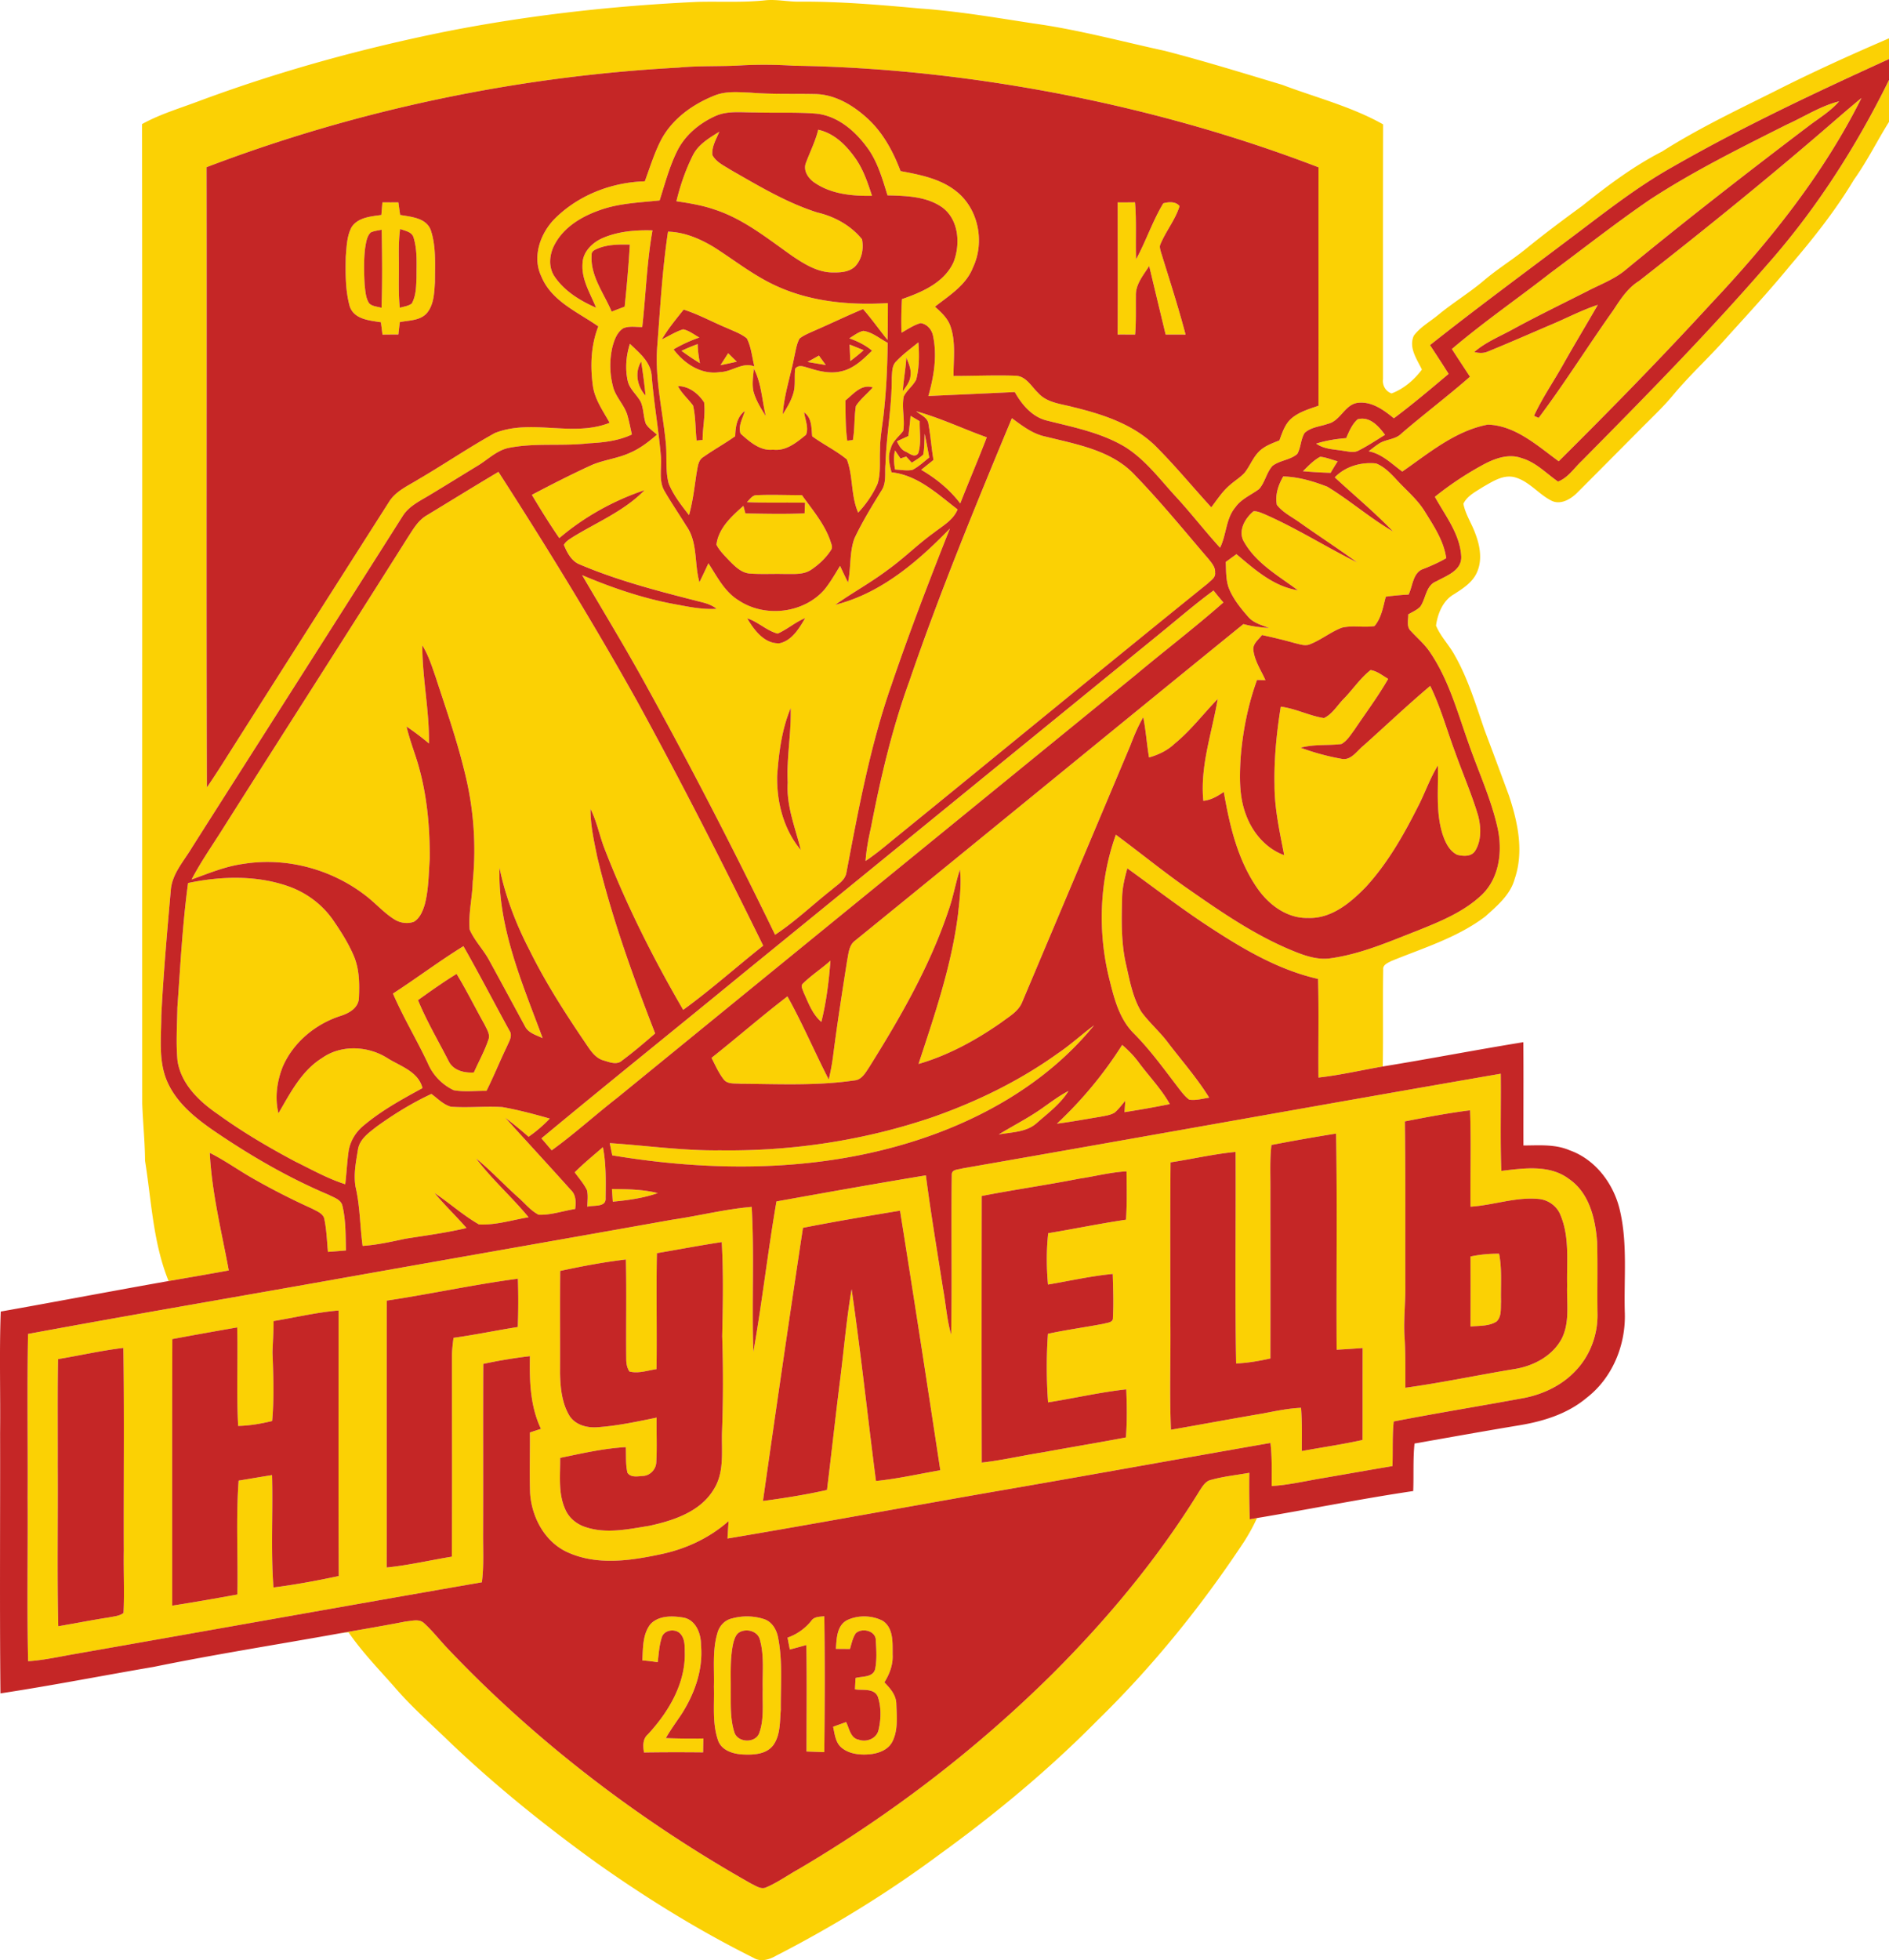 <svg xmlns="http://www.w3.org/2000/svg" viewBox="7.45 4 185.1 192"><defs><clipPath id="a"><path d="M0 0h200v200H0Z"/></clipPath></defs><g clip-path="url(#a)"><path fill="#fbd104" d="M66.112 28.31c-.296.133-.723.253-.69.66-.15 2.045 1.208 3.759 1.966 5.555a65.07 65.07 0 0 1 1.27-.487c.215-2.022.387-4.05.509-6.078-1.026-.02-2.083-.025-3.055.35m7.837-17.69c-15.794.852-31.476 4.123-46.26 9.758.036 20.252-.036 40.502.033 60.752a75.85 75.85 0 0 0 1.315-1.988 13539.33 13539.33 0 0 1 16.52-25.964c.667-1.094 1.893-1.6 2.935-2.252 2.508-1.465 4.912-3.107 7.453-4.512 3.606-1.426 7.62.438 11.242-1.001-.628-1.137-1.418-2.226-1.631-3.538-.282-1.975-.216-4.028.522-5.903-2.015-1.412-4.58-2.461-5.58-4.888-.906-1.883-.143-4.127 1.224-5.571 2.323-2.372 5.615-3.658 8.91-3.752.502-1.361.927-2.76 1.594-4.051 1.107-2.09 3.137-3.53 5.302-4.38 1.089-.42 2.277-.301 3.416-.26 2.108.176 4.223.096 6.333.14 1.916.017 3.669 1.037 5.058 2.288 1.593 1.405 2.614 3.296 3.358 5.259 1.902.355 3.9.74 5.456 1.98 2.184 1.715 2.817 4.974 1.642 7.457-.673 1.742-2.327 2.743-3.725 3.846.6.544 1.24 1.114 1.513 1.904.549 1.568.294 3.256.305 4.88 2.02 0 4.04-.09 6.06-.022 1.043.027 1.563 1.05 2.234 1.687.854.958 2.208 1.062 3.373 1.372 2.919.707 5.942 1.678 8.134 3.836 1.913 1.91 3.63 4.004 5.456 5.996.567-.748 1.082-1.55 1.803-2.164.476-.427 1.037-.76 1.473-1.234.503-.644.793-1.441 1.368-2.033.545-.572 1.314-.836 2.03-1.125.289-.78.553-1.63 1.215-2.181.75-.625 1.71-.896 2.617-1.215.007-7.783-.005-15.57.002-23.352-8.202-3.154-16.701-5.521-25.327-7.196-8.596-1.65-17.331-2.63-26.083-2.756a44.598 44.598 0 0 0-4.973-.045c-2.103.14-4.218.022-6.317.228m1.81-6.434c2.255-.06 4.519.085 6.767-.165 1.059-.09 2.107.149 3.167.142 4.008-.031 8.002.314 11.992.676 3.689.262 7.34.894 10.994 1.452 4.365.602 8.626 1.756 12.923 2.693 3.86.999 7.675 2.179 11.495 3.326 3.304 1.25 6.787 2.128 9.882 3.873-.02 8.318-.007 16.637-.01 24.955-.078.612.25 1.193.837 1.4 1.19-.44 2.22-1.33 2.975-2.337-.488-1.028-1.32-2.138-.794-3.32.627-.84 1.567-1.357 2.367-2.014 1.448-1.2 3.068-2.176 4.505-3.394 1.315-1.121 2.793-2.026 4.136-3.113 1.792-1.464 3.65-2.844 5.518-4.21 2.46-1.967 4.993-3.871 7.806-5.311 3.51-2.232 7.272-4.023 10.99-5.876 3.685-1.868 7.45-3.576 11.243-5.208v2.027c-7.241 3.3-14.46 6.687-21.361 10.657-3.583 2.033-6.801 4.618-10.092 7.076-4.524 3.412-9.085 6.773-13.527 10.29.622.932 1.225 1.874 1.828 2.818-1.762 1.48-3.52 2.974-5.37 4.347-1.008-.827-2.21-1.701-3.59-1.507-1.252.217-1.652 1.785-2.883 2.054-.762.27-1.663.318-2.273.899-.384.622-.35 1.41-.712 2.047-.693.608-1.714.615-2.433 1.175-.596.657-.728 1.61-1.317 2.268-.775.578-1.731.956-2.31 1.769-.957 1.127-.873 2.697-1.511 3.976-1.477-1.617-2.817-3.355-4.301-4.966-1.587-1.72-3.01-3.662-5.022-4.916-2.327-1.39-5.023-1.916-7.618-2.566-1.458-.346-2.472-1.55-3.173-2.802-2.821.138-5.646.26-8.467.39.535-1.892.876-3.918.46-5.871-.106-.621-.578-1.174-1.217-1.27-.68.19-1.265.6-1.876.938a35.692 35.692 0 0 1 .046-3.287c1.97-.682 4.145-1.613 5.06-3.633.676-1.762.515-4.146-1.107-5.348-1.552-1.095-3.545-1.134-5.37-1.183-.524-1.693-1.016-3.46-2.135-4.874-1.21-1.595-2.932-3-5.002-3.142-1.96-.143-3.924-.045-5.883-.11-1.284.017-2.641-.19-3.847.358-1.573.71-2.992 1.887-3.758 3.457-.754 1.529-1.19 3.188-1.705 4.808-1.968.21-3.984.27-5.863.95-1.744.608-3.475 1.63-4.385 3.297-.556.974-.7 2.268-.032 3.228.972 1.424 2.5 2.355 4.053 3.034-.556-1.39-1.441-2.747-1.33-4.306.018-1.152.94-2.055 1.933-2.501 1.543-.677 3.258-.815 4.925-.768-.562 3.132-.648 6.315-1.005 9.469-.617.009-1.276-.126-1.862.122-.625.409-.887 1.166-1.066 1.857a8.101 8.101 0 0 0 .072 3.884c.273 1.046 1.148 1.803 1.42 2.847.17.596.286 1.208.419 1.813-1.324.629-2.788.789-4.233.864-2.56.3-5.165-.057-7.707.425-1.254.207-2.158 1.172-3.21 1.795-1.541.938-3.073 1.894-4.618 2.822-.961.588-2.052 1.083-2.677 2.065-6.86 10.834-13.764 21.637-20.643 32.457-.8 1.358-1.993 2.61-2.097 4.259-.361 4.073-.718 8.149-.926 12.234-.002 2.157-.308 4.436.587 6.473.904 2.062 2.71 3.529 4.519 4.78 3.569 2.437 7.324 4.627 11.312 6.305.499.269 1.209.459 1.335 1.099.339 1.42.3 2.896.34 4.349-.586.048-1.176.096-1.763.137-.097-1.05-.131-2.11-.342-3.144-.07-.606-.725-.818-1.18-1.075a69.934 69.934 0 0 1-5.832-2.972c-1.424-.81-2.757-1.773-4.225-2.508.196 3.9 1.154 7.696 1.86 11.518-1.96.362-3.927.696-5.893 1.037-1.525-3.741-1.678-7.842-2.31-11.788-.01-1.878-.211-3.744-.275-5.62-.015-31.972.023-63.946-.018-95.917 1.75-.97 3.68-1.538 5.545-2.241 7.914-2.944 16.08-5.187 24.357-6.85 8.074-1.584 16.274-2.496 24.488-2.878M180.532 30.011c4.844-5.452 8.803-11.646 12.02-18.178v4.105c-1.175 1.877-2.154 3.872-3.444 5.675-1.8 3.007-3.989 5.76-6.264 8.42-2.169 2.648-4.51 5.15-6.796 7.695-1.516 1.643-3.15 3.175-4.586 4.892-1.085 1.317-2.35 2.472-3.54 3.69-1.992 2.003-3.98 4.007-5.977 6.004-.645.626-1.646 1.19-2.53.698-1.268-.662-2.185-1.938-3.624-2.284-1.112-.23-2.1.45-3.02.967-.703.457-1.546.86-1.926 1.65.197 1.03.807 1.916 1.158 2.894.471 1.202.722 2.625.164 3.84-.436.98-1.37 1.566-2.237 2.124-1.088.615-1.606 1.898-1.766 3.077.43 1.04 1.242 1.853 1.787 2.83 1.335 2.315 2.103 4.892 2.97 7.407a965 965 0 0 1 2.388 6.407c.867 2.608 1.485 5.497.56 8.176-.426 1.557-1.718 2.626-2.866 3.663-2.742 2.087-6.093 3.09-9.24 4.381-.337.178-.834.368-.775.835-.055 3.161.016 6.324-.043 9.485-2.1.361-4.183.851-6.304 1.085-.029-3.222.05-6.442-.038-9.66-3.813-.862-7.239-2.866-10.48-4.983-2.822-1.828-5.484-3.884-8.208-5.849-.267.944-.495 1.907-.514 2.892-.056 2.178-.105 4.385.387 6.522.363 1.577.646 3.23 1.496 4.634.783 1.077 1.816 1.952 2.613 3.023 1.363 1.782 2.854 3.477 4.037 5.39-.643.095-1.297.294-1.949.197-.352-.246-.619-.587-.884-.915-1.47-1.909-2.869-3.883-4.575-5.596-1.409-1.412-1.91-3.42-2.376-5.298-1.157-4.64-.972-9.634.64-14.143 2.281 1.685 4.48 3.481 6.8 5.117 3.338 2.327 6.712 4.683 10.497 6.235 1.19.493 2.47.947 3.78.746 2.942-.413 5.687-1.618 8.437-2.688 2.257-.904 4.591-1.844 6.376-3.552 1.7-1.654 2.006-4.277 1.518-6.5-.644-2.899-1.91-5.6-2.878-8.395-1.078-3.032-1.94-6.21-3.787-8.895-.513-.752-1.215-1.342-1.825-2.008-.47-.42-.253-1.094-.269-1.643.4-.239.852-.42 1.182-.759.562-.805.53-2.074 1.572-2.478.987-.554 2.485-1.037 2.441-2.418-.114-2.205-1.562-4-2.583-5.863a31.655 31.655 0 0 1 4.898-3.235c1.091-.56 2.381-1 3.595-.554 1.4.398 2.41 1.492 3.57 2.296.975-.362 1.57-1.308 2.306-2 6.181-6.249 12.35-12.52 18.112-19.158"/><path fill="#fbd104" d="M187.663 15.445c.723-.625 1.455-1.24 2.191-1.85-3.723 7.464-8.99 14.037-14.683 20.085-4.862 5.295-9.884 10.44-14.987 15.503-2.09-1.523-4.233-3.5-6.948-3.592-3.197.61-5.772 2.792-8.38 4.602-1.039-.757-1.98-1.738-3.296-1.988.303-.23.6-.47.917-.685.694-.522 1.683-.418 2.31-1.066 2.197-1.894 4.518-3.642 6.7-5.553-.592-.907-1.188-1.806-1.77-2.714 3.09-2.634 6.447-4.939 9.646-7.44 3.242-2.406 6.416-4.909 9.75-7.189 4.276-2.797 8.868-5.063 13.426-7.358 1.703-.764 3.291-1.817 5.121-2.273-.77.886-1.762 1.523-2.702 2.205-6.203 4.692-12.347 9.466-18.352 14.41-1.093.872-2.426 1.353-3.653 1.997-2.393 1.211-4.808 2.381-7.162 3.662-1.313.73-2.74 1.288-3.884 2.282.44.108.913.14 1.34-.052 2.024-.824 4.026-1.703 6.037-2.567 1.584-.65 3.1-1.468 4.731-2.003-1.12 1.952-2.289 3.876-3.394 5.84-.94 1.683-2.049 3.273-2.857 5.03.115.051.34.152.456.202 2.562-3.414 4.824-7.04 7.295-10.519.708-1.073 1.412-2.196 2.535-2.887 6.658-5.21 13.232-10.533 19.613-16.082M87.624 16.71c1.623.353 2.825 1.6 3.73 2.92.727 1.078 1.138 2.325 1.541 3.549-1.927.034-3.984-.158-5.618-1.28-.621-.403-1.16-1.196-.855-1.953.4-1.078.93-2.11 1.203-3.235M75.332 19.232c.535-1.086 1.611-1.712 2.6-2.325-.303.728-.759 1.462-.68 2.282.38.708 1.162 1.046 1.808 1.462 2.733 1.56 5.467 3.21 8.483 4.166 1.677.389 3.281 1.274 4.372 2.619.185.942-.016 2.01-.714 2.702-.576.512-1.39.564-2.121.553-1.492.007-2.804-.813-3.997-1.615-2.427-1.711-4.792-3.644-7.661-4.564-1.195-.411-2.447-.61-3.692-.8.373-1.543.893-3.06 1.602-4.48M43.772 26.771c-.386.389-.447.971-.538 1.484-.151 1.198-.119 2.413-.056 3.616.074.62.091 1.296.443 1.836.318.32.809.319 1.215.447.088-2.549.061-5.104.016-7.652-.364.078-.741.111-1.08.27m2.885-.345c-.147 1.053-.135 2.116-.122 3.175.021 1.514-.072 3.034.093 4.543.393-.117.832-.16 1.17-.416.432-.767.43-1.688.468-2.546-.007-1.291.097-2.619-.28-3.872-.145-.613-.836-.692-1.329-.884m-1.735-2.607c.522.008 1.044.008 1.566.002.054.41.113.822.174 1.233 1.082.192 2.528.274 2.993 1.47.552 1.64.414 3.408.416 5.11-.072 1.009-.088 2.128-.734 2.962-.642.819-1.778.773-2.705.951-.054.405-.101.811-.144 1.218-.52-.002-1.039.003-1.559.01-.05-.405-.099-.81-.156-1.21-1.123-.178-2.607-.278-3.048-1.544-.445-1.578-.42-3.25-.393-4.877.086-.976.1-2.015.572-2.898.63-.957 1.884-1.044 2.914-1.189.037-.413.07-.825.104-1.238M116.97 23.825c.565.004 1.13.002 1.697-.007.163 1.857.038 3.723.107 5.583.973-1.787 1.613-3.744 2.666-5.486.52-.147 1.218-.203 1.594.274-.413 1.348-1.353 2.455-1.881 3.752-.11.233-.007.484.045.717.835 2.697 1.706 5.383 2.426 8.115-.653-.002-1.303 0-1.954-.002-.54-2.239-1.08-4.478-1.613-6.717-.565.9-1.345 1.792-1.304 2.92-.015 1.264.03 2.534-.074 3.8a139.7 139.7 0 0 0-1.711-.006c.019-4.315.007-8.63.003-12.943M90.288 43.227c.021 1.313 0 2.635.183 3.94l.55-.063c.196-1.1.117-2.232.297-3.332.446-.694 1.12-1.2 1.654-1.82-1.127-.365-1.902.656-2.684 1.275M73.88 41.82c.375.725 1.006 1.254 1.482 1.902.267 1.123.217 2.29.348 3.432.147-.014.441-.043.59-.059-.003-1.23.296-2.46.142-3.687-.563-.863-1.489-1.586-2.562-1.588m7.442-1.708c-.065.752-.208 1.525-.029 2.273.248.86.723 1.63 1.202 2.38-.38-1.554-.423-3.216-1.173-4.653m-6.877-5.788c-.755.942-1.525 1.877-2.142 2.92.696-.329 1.35-.76 2.088-.987.587.118 1.07.522 1.59.804-.883.294-1.724.7-2.528 1.162 1.053 1.403 2.727 2.515 4.555 2.221 1.163-.01 2.191-1.019 3.364-.554-.23-.915-.305-1.893-.737-2.743-.569-.465-1.279-.707-1.938-1.009-1.426-.59-2.782-1.342-4.252-1.814m-1.539-7.632c1.607.04 3.12.69 4.481 1.504 1.981 1.257 3.834 2.74 5.971 3.737 3.438 1.625 7.338 1.986 11.093 1.758a160.56 160.56 0 0 1-.034 3.606c-.815-.997-1.545-2.059-2.402-3.02-1.65.686-3.258 1.47-4.898 2.175-.454.21-.93.397-1.324.713-.289.536-.368 1.155-.504 1.743-.363 1.89-1.009 3.734-1.136 5.668.436-.664.845-1.362 1.055-2.133.204-.763.052-1.563.165-2.336.36-.449.926-.16 1.374-.047 1.012.323 2.105.571 3.163.305 1.215-.269 2.13-1.18 2.991-2.015-.657-.552-1.432-.927-2.235-1.21.446-.26.864-.609 1.374-.727.895.12 1.61.752 2.386 1.164a67.292 67.292 0 0 1-.409 7.166c-.138 1.121-.34 2.24-.334 3.373-.055 1.091.085 2.221-.247 3.278-.46 1.04-1.12 1.986-1.893 2.818-.732-1.652-.48-3.548-1.107-5.206-1.048-.869-2.304-1.46-3.4-2.275-.084-.83-.027-1.798-.79-2.34.094.713.467 1.5.187 2.196-.92.747-1.957 1.62-3.23 1.46-1.278.144-2.297-.782-3.182-1.564-.272-.755.214-1.514.415-2.23-.79.59-.915 1.557-.946 2.476-1.013.72-2.1 1.32-3.116 2.034-.55.327-.549 1.03-.673 1.586-.2 1.376-.357 2.762-.734 4.107-.753-.965-1.528-1.945-1.99-3.086-.337-1.247-.166-2.558-.27-3.832-.295-3.19-1.1-6.353-.858-9.577.292-3.759.495-7.537 1.057-11.269"/><path fill="#fbd104" d="M83.603 79.98c-.054 2.581.628 5.269 2.313 7.273-.53-2.172-1.427-4.31-1.278-6.593-.124-2.442.361-4.858.289-7.298-.874 2.093-1.161 4.372-1.324 6.618M80.67 64.57c.671 1.148 1.686 2.513 3.166 2.438 1.222-.264 1.922-1.46 2.515-2.462-.968.388-1.754 1.102-2.703 1.518-1.082-.287-1.904-1.157-2.978-1.493M70.705 42.75c-.102-1.117-.262-2.228-.425-3.338-.657 1.058-.398 2.447.425 3.338m25.559-3.727c-.075 1.11-.273 2.203-.357 3.313.323-.463.714-.936.761-1.523.098-.629-.185-1.22-.404-1.79m-.992.373c.655-.694 1.43-1.26 2.169-1.86.09 1.215.093 2.459-.214 3.645-.312.617-.911 1.035-1.223 1.654-.219 1.111.138 2.255-.049 3.373-.425.572-1.062 1.015-1.227 1.748-.316.75-.12 1.56.081 2.31 2.58.278 4.509 2.135 6.475 3.633-.431 1.06-1.473 1.614-2.329 2.284-1.568 1.13-2.937 2.505-4.51 3.63-1.647 1.245-3.466 2.236-5.151 3.427 4.478-1.117 8.093-4.232 11.235-7.468-2.006 5.06-3.962 10.142-5.718 15.295-2.089 5.964-3.242 12.198-4.419 18.39-.126.795-.894 1.202-1.441 1.692-1.86 1.457-3.572 3.112-5.551 4.412-3.952-8.136-8.091-16.183-12.46-24.102-2.054-3.764-4.286-7.424-6.448-11.124 3.046 1.292 6.208 2.36 9.475 2.919 1.218.235 2.449.46 3.697.375-.423-.338-.938-.517-1.456-.646-4.078-1.04-8.18-2.081-12.06-3.741-.743-.352-1.145-1.143-1.443-1.868.169-.32.485-.517.777-.706 2.404-1.5 5.128-2.591 7.128-4.657-3.036 1.024-5.91 2.614-8.353 4.697-.953-1.374-1.832-2.798-2.688-4.236 1.93-1.018 3.875-2.01 5.858-2.919 1.216-.521 2.565-.647 3.766-1.207.986-.414 1.828-1.08 2.63-1.77-.377-.347-.84-.636-1.098-1.091-.228-.671-.205-1.404-.463-2.066-.362-.722-1.073-1.241-1.285-2.043-.285-1.22-.184-2.508.198-3.696.915.883 2.065 1.796 2.137 3.175.211 2.585.66 5.143.889 7.726.135 1.188-.267 2.507.402 3.582.662 1.139 1.407 2.226 2.096 3.349 1.148 1.606.768 3.696 1.288 5.514.305-.611.596-1.232.881-1.85.85 1.302 1.579 2.785 2.951 3.623 2.564 1.724 6.382 1.298 8.42-1.051.585-.721 1.039-1.532 1.532-2.316.25.541.506 1.087.772 1.623.308-1.42.129-2.93.631-4.307.773-1.652 1.737-3.204 2.688-4.756.461-.755.269-1.677.355-2.512.086-2.842.635-5.646.617-8.491.043-.544.011-1.181.438-1.592"/><path fill="#fbd104" d="M74.231 38.366c.515-.25 1.046-.465 1.584-.664.022.63.086 1.26.224 1.877a23.455 23.455 0 0 1-1.808-1.213M90.704 37.749c.458.183.917.364 1.374.556-.418.377-.86.723-1.306 1.064-.027-.54-.05-1.08-.068-1.62M78.804 38.599c.278.278.558.553.841.827-.53.122-1.065.235-1.598.348.254-.391.504-.784.757-1.175M86.58 39.453c.374-.206.747-.414 1.117-.622.222.31.446.618.674.925-.6-.097-1.196-.197-1.79-.303M97.228 44.29c2.376.653 4.603 1.722 6.916 2.548-.834 2.172-1.753 4.309-2.6 6.478-1.032-1.36-2.356-2.44-3.828-3.294.403-.323.803-.647 1.204-.967-.198-1.157-.275-2.332-.485-3.486-.056-.664-.759-.908-1.207-1.28"/><path fill="#fbd104" d="M96.673 44.73c.296.176.597.353.897.529-.027 1.034.179 2.121-.136 3.122-.316.511-.854.05-1.217-.133-.457-.176-.678-.61-.877-1.021.373-.17.744-.346 1.116-.518.09-.657.16-1.319.217-1.979M106.603 44.965c1.012.736 2.035 1.543 3.294 1.8 3.088.768 6.552 1.354 8.805 3.82 2.523 2.606 4.814 5.425 7.177 8.175.3.386.677.797.635 1.33.076.482-.404.75-.696 1.047-10.207 8.235-20.336 16.57-30.516 24.84-.992.811-1.97 1.645-3.037 2.36.075-1.11.291-2.202.53-3.286.94-4.848 2.069-9.679 3.76-14.326 2.99-8.723 6.51-17.25 10.047-25.76M140.482 45.071c1.184-.32 2.061.671 2.684 1.523-.852.52-1.683 1.075-2.574 1.527-.426.253-.934.115-1.393.06-.943-.177-1.963-.146-2.777-.726.952-.303 1.943-.46 2.937-.54.287-.658.574-1.356 1.123-1.844"/><path fill="#fbd104" d="M98.06 46.495c.161.77.303 1.545.445 2.32-.538.416-1.034.902-1.647 1.21-.56.116-1.136-.01-1.7-.032-.119-.62-.155-1.254-.006-1.872.18.263.357.527.538.79l.554-.188c.183.198.363.399.551.598.384-.243.782-.474 1.116-.786.14-.671.102-1.362.15-2.04M136.818 48.743c.587.054 1.14.293 1.708.445-.24.37-.468.748-.69 1.127a44.532 44.532 0 0 1-2.713-.16c.526-.508 1.035-1.071 1.695-1.412"/><path fill="#fbd104" d="M138.241 50.758c1.028-1.073 2.59-1.518 4.042-1.362.755.29 1.347.883 1.894 1.462.96 1.075 2.114 1.99 2.88 3.23.883 1.43 1.87 2.885 2.108 4.589-.7.407-1.442.736-2.192 1.035-1.076.32-1.08 1.655-1.494 2.525-.747.037-1.493.11-2.234.21-.264.986-.434 2.095-1.11 2.879-1.06.172-2.155-.097-3.2.16-1.093.416-2.01 1.184-3.1 1.613-.477.22-.998.012-1.473-.094a53.486 53.486 0 0 0-3.25-.798c-.336.452-.936.859-.844 1.493.13 1.062.757 1.97 1.182 2.93l-.825-.026c-.886 2.43-1.39 4.988-1.604 7.56-.11 1.886-.17 3.84.517 5.634.64 1.757 1.96 3.32 3.75 3.97-.44-2.274-.955-4.555-.95-6.883-.055-2.568.21-5.13.61-7.665 1.46.183 2.785.894 4.233 1.118.843-.395 1.315-1.27 1.96-1.911.887-.913 1.603-2.004 2.613-2.793.646.104 1.17.54 1.721.863-.994 1.736-2.198 3.335-3.309 4.995-.375.5-.716 1.074-1.272 1.388-1.326.165-2.688 0-3.992.36a23.16 23.16 0 0 0 3.972 1.08c.946.223 1.524-.756 2.166-1.271 2.19-1.95 4.311-3.976 6.556-5.863 1.024 2.095 1.636 4.349 2.452 6.525.73 2.058 1.61 4.067 2.234 6.16.3 1.129.353 2.444-.279 3.467-.373.596-1.178.545-1.77.388-.759-.37-1.15-1.195-1.41-1.956-.714-2.192-.415-4.523-.477-6.787-.799 1.288-1.274 2.736-1.976 4.074-1.399 2.769-2.962 5.505-5.066 7.805-1.504 1.555-3.386 3.143-5.684 3.055-2.035.056-3.83-1.277-4.947-2.883-1.946-2.786-2.737-6.166-3.303-9.462-.608.412-1.259.802-2.007.873-.339-3.398.85-6.67 1.407-9.978-1.414 1.456-2.645 3.096-4.226 4.383-.699.665-1.582 1.085-2.5 1.345-.227-1.311-.309-2.64-.569-3.943-.517.89-.912 1.84-1.278 2.802-3.522 8.37-7.054 16.736-10.583 25.1-.372.929-1.294 1.423-2.049 2-2.483 1.735-5.192 3.217-8.11 4.064 1.574-4.803 3.24-9.63 3.872-14.67.151-1.452.35-2.916.185-4.378-.422 1.299-.646 2.655-1.098 3.947-1.835 5.504-4.754 10.562-7.82 15.46-.36.534-.729 1.213-1.454 1.256-3.678.536-7.408.346-11.11.323-.57-.056-1.307.08-1.689-.454-.488-.634-.807-1.376-1.173-2.083 2.502-1.98 4.907-4.08 7.44-6.018 1.48 2.647 2.664 5.447 4.051 8.142.194-.802.334-1.615.441-2.431.395-3.093.878-6.172 1.364-9.252.138-.671.168-1.466.764-1.913 12.703-10.318 25.358-20.702 38.062-31.018.817.229 1.66.328 2.506.384-.719-.294-1.534-.485-2.05-1.11-.754-.857-1.49-1.772-1.906-2.85-.277-.807-.243-1.67-.283-2.508l1.05-.761c1.78 1.493 3.633 3.167 6.017 3.53-1.882-1.4-4.056-2.611-5.257-4.707-.662-1.057.065-2.34.922-3.03.39-.016.75.16 1.104.305 3.116 1.36 5.99 3.199 9.033 4.704-1.828-1.333-3.726-2.562-5.572-3.87-.774-.567-1.689-.992-2.288-1.763-.187-.978.142-1.943.625-2.783 1.49.038 2.943.47 4.322 1.003 2.217 1.347 4.182 3.082 6.433 4.38-1.797-1.875-3.803-3.528-5.705-5.295M49.31 54.454c2.327-1.415 4.643-2.844 6.983-4.234 4.716 7.325 9.277 14.753 13.529 22.358 4.34 7.912 8.436 15.953 12.412 24.052-2.625 2.081-5.128 4.322-7.84 6.288-2.932-5.039-5.566-10.267-7.674-15.707-.522-1.303-.764-2.71-1.405-3.969-.016 1.588.343 3.15.657 4.696 1.412 5.91 3.48 11.636 5.675 17.29-1.057.914-2.12 1.824-3.244 2.656-.506.467-1.222.162-1.79-.005-.66-.174-1.11-.707-1.477-1.242-2.103-3.08-4.145-6.216-5.797-9.564-1.324-2.553-2.37-5.262-2.946-8.084-.167 5.85 2.239 11.326 4.23 16.7-.62-.302-1.397-.492-1.73-1.159-1.165-2.148-2.324-4.303-3.5-6.447-.563-1.058-1.442-1.927-1.921-3.025-.141-1.575.266-3.132.302-4.702.36-3.683.082-7.428-.862-11.007-.748-3.05-1.797-6.019-2.766-9.006-.373-1.068-.71-2.164-1.315-3.13-.002 3.214.698 6.393.653 9.61a27.615 27.615 0 0 0-2.198-1.659c.264 1.13.669 2.222 1.02 3.326.963 3.11 1.27 6.381 1.255 9.623-.111 1.504-.104 3.034-.495 4.502-.192.626-.461 1.301-1.042 1.663-.63.244-1.378.135-1.94-.23-.956-.597-1.715-1.446-2.587-2.149-3.382-2.72-7.916-3.974-12.211-3.276-1.76.233-3.403.933-5.063 1.527.894-1.712 2.004-3.296 3.03-4.927 6.009-9.498 12.086-18.953 18.08-28.46.556-.847 1.06-1.796 1.977-2.309M80.637 53.186c.293-.269.533-.71.992-.682 1.466-.066 2.937.002 4.403-.003 1.017 1.431 2.2 2.793 2.784 4.478.08.288.27.626.058.906-.488.762-1.166 1.4-1.913 1.905-.771.533-1.747.416-2.63.432-1.132-.035-2.266.04-3.396-.043-.827-.059-1.446-.68-2-1.234-.458-.502-.975-.978-1.282-1.593.205-1.629 1.486-2.772 2.64-3.802.05.185.15.558.197.743 1.934.032 3.868.075 5.802-.006.01-.349.027-.697.047-1.044-1.902-.039-3.802.03-5.702-.057"/><path fill="#fbd104" d="M121.058 66.103c1.762-1.428 3.477-2.919 5.307-4.261.31.398.634.786.964 1.173-2.783 2.455-5.743 4.708-8.59 7.089-16.926 13.8-33.852 27.599-50.776 41.404-2.176 1.694-4.216 3.557-6.453 5.171-.337-.393-.67-.786-1.005-1.173 6.533-5.427 13.164-10.738 19.728-16.131 13.616-11.08 27.213-22.186 40.825-33.272M25.88 90.494c3.297-.689 6.842-.787 10.039.397 1.68.64 3.172 1.776 4.19 3.263.75 1.09 1.465 2.212 1.989 3.43.578 1.321.592 2.801.522 4.215-.07.974-1.017 1.473-1.841 1.728-2.445.798-4.61 2.6-5.632 4.983-.561 1.43-.782 3.03-.41 4.538 1.162-1.986 2.255-4.159 4.277-5.415 1.867-1.32 4.48-1.194 6.378-.002 1.275.81 3.043 1.31 3.459 2.952-1.988 1.082-3.994 2.181-5.736 3.642-.802.644-1.37 1.568-1.512 2.594-.144 1.055-.196 2.12-.323 3.18-1.721-.546-3.296-1.44-4.91-2.229-2.61-1.389-5.164-2.889-7.558-4.625-1.828-1.247-3.622-2.953-3.968-5.244-.16-1.735-.038-3.485-.011-5.225.294-4.065.499-8.142 1.048-12.182M48.408 101.962c.847 2.063 1.99 3.99 3.002 5.974.457.923 1.523 1.174 2.472 1.118.472-1.067 1.046-2.09 1.42-3.196.213-.521-.145-1.018-.353-1.47-.93-1.657-1.77-3.365-2.759-4.99-1.302.795-2.539 1.683-3.782 2.564m-2.45-.64c2.328-1.508 4.544-3.185 6.903-4.642 1.55 2.722 2.99 5.504 4.496 8.249.37.52-.036 1.093-.24 1.59-.69 1.432-1.285 2.91-1.997 4.334-1.068-.021-2.155.132-3.21-.066a5.115 5.115 0 0 1-2.537-2.633c-1.083-2.306-2.409-4.491-3.416-6.832M86.143 100.326c.829-.818 1.82-1.446 2.682-2.228-.156 2.016-.4 4.036-.893 6-.885-.753-1.276-1.885-1.746-2.91-.08-.27-.323-.632-.043-.862M111.087 107.194c1.252-.838 2.358-1.866 3.567-2.763-4.678 5.747-11.416 9.51-18.446 11.597-9.308 2.772-19.245 2.725-28.763 1.143-.086-.402-.167-.802-.25-1.2 3.602.24 7.195.755 10.812.71 7.054.092 14.132-.974 20.814-3.247 4.34-1.522 8.52-3.555 12.266-6.24M117.411 106.352c.601.518 1.161 1.085 1.631 1.727 1.008 1.359 2.205 2.584 3.036 4.07a99.057 99.057 0 0 1-4.439.79l.077-1.117c-.34.395-.649.829-1.053 1.166-.425.255-.934.302-1.405.404-1.414.229-2.823.497-4.243.676a39.519 39.519 0 0 0 6.396-7.716M13.137 137.128c-.06 3.468-.018 6.936-.03 10.405.034 5.253-.07 10.509.052 15.76 1.654-.281 3.299-.608 4.955-.861.488-.105 1.03-.125 1.439-.44.095-2.03-.007-4.065.027-6.1-.025-6.618.057-13.241-.041-19.858-2.152.255-4.267.74-6.402 1.094m21.117-3.73c.01 1.023-.072 2.044-.104 3.065.086 2.239.172 4.492-.032 6.728-1.093.265-2.202.459-3.33.484-.173-3.215-.013-6.437-.094-9.651-2.122.368-4.241.748-6.358 1.142-.027 8.703-.011 17.406-.013 26.11 2.134-.33 4.263-.707 6.389-1.09.072-3.717-.152-7.447.122-11.157 1.09-.178 2.182-.37 3.273-.538.102 3.667-.135 7.346.14 11.005 2.147-.27 4.28-.671 6.396-1.122-.043-8.67-.008-17.34-.015-26.01-2.15.179-4.25.693-6.374 1.035m11.095-2c-.013 8.713.003 17.424-.006 26.139 2.15-.217 4.256-.714 6.387-1.06.027-6.597.007-13.197.009-19.793.013-.551.083-1.096.149-1.641 2.11-.291 4.197-.731 6.3-1.062.055-1.574.062-3.153.01-4.728-4.304.567-8.554 1.502-12.85 2.145m26.473-4.648c-.081 3.786.016 7.575-.04 11.36-.873.125-1.77.458-2.65.232-.244-.353-.312-.781-.317-1.197-.034-3.258.04-6.518-.034-9.776-2.162.257-4.306.66-6.436 1.12-.034 3.335 0 6.669-.016 10.007.029 1.416.17 2.909.906 4.154.58.936 1.757 1.237 2.797 1.148 1.943-.138 3.856-.551 5.76-.94-.03 1.464.057 2.933-.037 4.397-.03.664-.588 1.263-1.254 1.314-.518.03-1.223.2-1.566-.31-.194-.821-.12-1.675-.165-2.511-2.174.124-4.304.616-6.43 1.055.023 1.68-.22 3.462.502 5.04.373.875 1.174 1.505 2.078 1.767 2.004.642 4.126.169 6.14-.151 2.378-.513 5.026-1.378 6.34-3.59 1.035-1.65.753-3.656.796-5.5.124-3.16.124-6.327.022-9.488.068-3.07.13-6.148-.045-9.216-2.124.323-4.234.724-6.351 1.085m14.31-2.483a3111.619 3111.619 0 0 0-3.92 26.756c2.104-.285 4.205-.61 6.277-1.082.429-3.515.813-7.038 1.254-10.553.39-3.038.642-6.095 1.157-9.114.908 6.248 1.574 12.53 2.385 18.79 2.122-.214 4.207-.686 6.306-1.052a3355.716 3355.716 0 0 0-3.947-25.426c-3.176.526-6.353 1.06-9.511 1.68m27.057-4.812c-3.17.624-6.374 1.076-9.543 1.695-.01 8.705-.02 17.408.002 26.113 2.033-.23 4.03-.698 6.052-1.015 2.689-.495 5.39-.935 8.077-1.448.122-1.568.097-3.141.034-4.708-2.575.28-5.104.872-7.661 1.274a46.767 46.767 0 0 1-.014-6.717c1.813-.395 3.653-.64 5.477-.987.325-.108.928-.097.892-.586.074-1.43.023-2.862-.018-4.29-2.135.203-4.232.683-6.344 1.037-.153-1.672-.165-3.357.02-5.03 2.544-.42 5.07-.943 7.62-1.32.109-1.577.07-3.157.055-4.736-1.572.08-3.097.49-4.65.718m18.847-3.301c-.171 1.492-.087 2.996-.1 4.495 0 5.47.013 10.943-.001 16.416-1.106.248-2.224.442-3.356.49-.13-6.905-.015-13.816-.053-20.723-2.145.204-4.248.7-6.374 1.024-.043 5.147-.016 10.295-.018 15.444.045 3.58-.098 7.169.059 10.748 3.003-.53 6.003-1.082 9.008-1.596 1.238-.234 2.475-.501 3.739-.553.11 1.408.074 2.822.072 4.236 1.983-.365 3.982-.651 5.953-1.09.009-3.001 0-6.002.009-9.002-.85.065-1.7.12-2.546.167-.048-7.058.067-14.118-.057-21.174-2.12.332-4.23.719-6.335 1.118m13.077-2.31c.072 5.35.029 10.71.046 16.067.024 1.658-.184 3.313-.084 4.97.117 1.682.079 3.369.085 5.055 3.622-.5 7.199-1.265 10.804-1.855 1.819-.311 3.635-1.288 4.52-2.964.814-1.618.47-3.47.53-5.206-.057-2.293.262-4.7-.647-6.872-.338-.901-1.226-1.532-2.177-1.6-2.25-.201-4.415.62-6.643.757-.038-3.145.07-6.295-.047-9.44-2.144.269-4.268.677-6.387 1.088m-43.326 4.597c17.58-3.06 35.138-6.23 52.72-9.27.04 3.173-.065 6.349.057 9.52 2.202-.256 4.726-.645 6.628.79 2.002 1.369 2.593 3.923 2.76 6.199.062 2.315-.002 4.636.033 6.952.056 2.067-.716 4.159-2.156 5.65-1.312 1.403-3.13 2.27-4.998 2.646-4.267.793-8.555 1.477-12.814 2.308-.147 1.454-.066 2.913-.122 4.372-2.331.389-4.656.807-6.986 1.205-1.613.27-3.212.65-4.848.748 0-1.41.046-2.821-.122-4.221-9.19 1.6-18.365 3.273-27.56 4.852-8.548 1.497-17.083 3.069-25.641 4.513.03-.574.066-1.143.108-1.713-1.91 1.693-4.28 2.777-6.77 3.276-2.924.622-6.124 1.069-8.947-.192-2.28-.994-3.588-3.455-3.737-5.856-.064-1.97.002-3.938-.018-5.905.36-.121.722-.24 1.084-.358-1.057-2.214-1.134-4.713-1.08-7.12a50.325 50.325 0 0 0-4.57.758c-.027 5.497.002 10.994-.018 16.49-.014 1.634.092 3.276-.12 4.903-13.251 2.302-26.488 4.675-39.732 6.999-1.574.262-3.133.633-4.731.733-.126-5.34-.015-10.683-.05-16.024.03-5.344-.062-10.69.042-16.033 10.295-1.907 20.62-3.658 30.927-5.497 10.745-1.91 21.496-3.787 32.24-5.7 2.586-.373 5.132-1.028 7.74-1.247.275 4.723-.003 9.466.167 14.194.865-4.887 1.416-9.834 2.263-14.73a1060.73 1060.73 0 0 1 14.639-2.553c.483 3.7 1.104 7.384 1.678 11.073.283 1.509.375 3.05.8 4.532.099-5.223-.012-10.452.06-15.674-.011-.557.7-.49 1.074-.62M109.623 112.518c.824-.581 1.631-1.191 2.53-1.654-.786 1.258-1.99 2.158-3.091 3.12-1.013.933-2.473.906-3.75 1.14 1.433-.874 2.94-1.63 4.311-2.606"/><path fill="#fbd104" d="M44.369 114.343c1.686-1.213 3.466-2.313 5.352-3.188.612.436 1.159 1.042 1.9 1.248 1.684.132 3.378-.073 5.06.04 1.569.276 3.112.689 4.642 1.125a13.643 13.643 0 0 1-2.08 1.783 39.943 39.943 0 0 0-2.29-1.873c2.14 2.37 4.31 4.715 6.44 7.092.517.49.498 1.204.417 1.854-1.191.18-2.365.61-3.58.563-.801-.407-1.361-1.15-2.032-1.728-1.39-1.243-2.66-2.614-4.1-3.794 1.549 2.063 3.506 3.775 5.146 5.769-1.608.268-3.222.788-4.86.702-1.543-.884-2.876-2.09-4.353-3.077.989 1.19 2.114 2.259 3.13 3.427-1.97.47-3.978.732-5.975 1.048-1.39.296-2.783.61-4.204.705-.264-1.93-.246-3.892-.694-5.795-.208-1.222.048-2.467.244-3.673.174-1.017 1.087-1.634 1.837-2.228M63.765 118.832c.872-.877 1.834-1.651 2.763-2.465.323 1.634.284 3.306.264 4.964.079.967-1.163.691-1.787.869 0-.54.088-1.096-.041-1.626-.31-.638-.79-1.171-1.2-1.742M67.413 120.472c1.505.01 3.023.023 4.49.396-1.42.495-2.917.7-4.407.838-.03-.411-.056-.825-.083-1.234M151.542 127.078a12.716 12.716 0 0 1 2.801-.273c.305 1.547.149 3.131.19 4.697-.043.648.081 1.46-.443 1.947-.752.477-1.696.396-2.548.486.009-2.287.011-4.573 0-6.857M126.147 148.95c1.216-.339 2.48-.46 3.72-.685a94.755 94.755 0 0 0 .044 4.555c.178-.03.535-.095.713-.126a18.93 18.93 0 0 1-1.285 2.34c-4.17 6.304-8.949 12.212-14.364 17.491-4.77 4.835-10.017 9.182-15.517 13.16-5.02 3.724-10.365 7.007-15.923 9.863-.678.388-1.516.67-2.243.227-5.362-2.67-10.47-5.828-15.357-9.285-5.253-3.789-10.307-7.867-14.963-12.374-1.656-1.58-3.364-3.115-4.857-4.857-1.546-1.753-3.184-3.439-4.512-5.37-.305.03-.606.065-.906.108 2.176-.389 4.356-.746 6.525-1.173.58-.047 1.297-.287 1.776.165.87.786 1.581 1.731 2.398 2.571 8.656 9.105 18.757 16.8 29.694 22.965.441.2.938.586 1.442.342 1.116-.475 2.105-1.193 3.165-1.78 9.048-5.325 17.448-11.762 24.906-19.157 5.427-5.422 10.368-11.366 14.394-17.909.29-.438.588-.963 1.15-1.07"/><path fill="#fbd104" d="M71.19 163.084c.802-.847 2.124-.822 3.19-.644 1.25.202 1.771 1.58 1.76 2.705.222 2.426-.648 4.814-1.95 6.825-.508.753-1.043 1.491-1.498 2.282 1.225.054 2.452.052 3.68.036-.01.452-.022.906-.028 1.362-1.932-.022-3.862-.02-5.793.009-.1-.626-.145-1.319.382-1.773 1.972-2.133 3.612-4.837 3.62-7.824-.024-.675.06-1.449-.407-1.999-.496-.588-1.65-.43-1.855.345-.25.78-.289 1.602-.396 2.408a18.618 18.618 0 0 0-1.502-.175c.065-1.207.011-2.558.797-3.557M79.914 163.88c-.357.198-.486.632-.596 1-.362 1.573-.247 3.195-.265 4.795.009 1.342-.054 2.726.362 4.02.33 1.018 2.06 1.08 2.43.06.502-1.376.297-2.874.344-4.307-.043-1.608.165-3.261-.278-4.83-.203-.842-1.296-1.14-1.997-.738m-.7-1.358a5.454 5.454 0 0 1 3.165.092c.752.28 1.184 1.05 1.319 1.808.457 2.324.242 4.706.262 7.06-.101 1.152-.025 2.438-.716 3.432-.675.929-1.947.99-2.991.942-.971-.047-2.131-.398-2.456-1.428-.57-1.672-.337-3.473-.391-5.205.052-1.746-.167-3.543.337-5.241.18-.712.734-1.316 1.47-1.46M86.931 162.784c.287-.445.824-.416 1.29-.468.065 4.435.05 8.872-.002 13.31-.58-.019-1.162-.04-1.74-.064.002-3.477.043-6.954-.016-10.428-.54.148-1.077.302-1.62.44a56.673 56.673 0 0 1-.22-1.166 5.161 5.161 0 0 0 2.308-1.624M90.45 162.7c1.077-.516 2.44-.488 3.5.065 1.079.716.959 2.174.968 3.306.054.976-.296 1.902-.807 2.718.55.571 1.137 1.22 1.166 2.064.045 1.241.195 2.58-.377 3.731-.407.815-1.34 1.16-2.194 1.247-.965.093-2.036-.009-2.806-.65-.592-.504-.653-1.332-.816-2.039.425-.156.85-.309 1.275-.463.316.62.422 1.58 1.238 1.728.77.276 1.764-.115 1.943-.964.246-1.047.27-2.189-.061-3.218-.351-.9-1.501-.626-2.251-.752.016-.373.036-.743.059-1.109.646-.184 1.692-.038 1.914-.86.183-.916.128-1.865.067-2.786.053-.972-1.348-1.322-1.965-.73-.31.458-.41 1.014-.57 1.536a90.48 90.48 0 0 0-1.375-.01c.072-1 .08-2.274 1.093-2.814"/><path fill="#c52626" d="M90.45 162.7c-1.011.54-1.02 1.814-1.092 2.813.456 0 .917.004 1.376.011.16-.522.259-1.078.569-1.536.617-.592 2.018-.242 1.965.73.06.921.116 1.87-.067 2.785-.222.823-1.268.677-1.914.861-.023.366-.043.736-.06 1.11.75.125 1.9-.15 2.252.751.332 1.03.307 2.171.06 3.218-.178.85-1.172 1.24-1.942.964-.816-.148-.922-1.108-1.238-1.728-.425.154-.85.307-1.275.463.163.707.224 1.535.816 2.038.77.642 1.84.744 2.806.651.854-.088 1.787-.432 2.194-1.247.572-1.15.422-2.49.377-3.73-.03-.845-.615-1.494-1.166-2.065.51-.816.86-1.742.807-2.718-.01-1.132.11-2.59-.967-3.306-1.06-.553-2.424-.58-3.5-.065m-3.52.084a5.156 5.156 0 0 1-2.31 1.624c.07.39.143.774.223 1.166.542-.138 1.08-.292 1.62-.44.058 3.474.018 6.951.015 10.428.579.023 1.159.045 1.74.063.052-4.437.068-8.874.003-13.309-.466.052-1.004.023-1.291.468m-7.717-.263c-.737.145-1.29.748-1.471 1.46-.504 1.698-.285 3.495-.337 5.241.054 1.733-.178 3.534.39 5.206.326 1.03 1.486 1.38 2.457 1.427 1.044.05 2.316-.012 2.99-.94.692-.995.616-2.28.717-3.434-.02-2.353.195-4.735-.262-7.059-.135-.757-.567-1.528-1.32-1.808a5.454 5.454 0 0 0-3.164-.093m-8.023.563c-.786 1-.732 2.35-.798 3.556.502.037 1.004.1 1.503.176.106-.806.144-1.629.395-2.408.206-.775 1.36-.934 1.855-.346.468.551.384 1.325.407 2-.007 2.987-1.647 5.691-3.62 7.824-.526.454-.481 1.147-.381 1.773 1.93-.029 3.86-.03 5.793-.009.006-.456.018-.91.026-1.362a65.364 65.364 0 0 1-3.678-.036c.454-.79.99-1.53 1.498-2.282 1.302-2.01 2.172-4.399 1.95-6.826.01-1.125-.511-2.503-1.76-2.704-1.066-.178-2.388-.203-3.19.644m-3.778-42.613c.028.41.053.824.084 1.235 1.489-.138 2.987-.344 4.406-.839-1.467-.372-2.985-.386-4.49-.396m-3.648-1.639c.409.571.89 1.104 1.199 1.742.129.53.04 1.086.04 1.626.625-.178 1.867.098 1.788-.869.02-1.658.059-3.33-.264-4.964-.93.813-1.891 1.588-2.763 2.465m-19.396-4.489c-.75.593-1.663 1.211-1.837 2.227-.196 1.206-.452 2.451-.244 3.674.448 1.902.43 3.865.694 5.795 1.42-.095 2.815-.409 4.204-.705 1.997-.317 4.006-.578 5.976-1.048-1.017-1.168-2.142-2.237-3.131-3.428 1.477.988 2.81 2.194 4.353 3.077 1.638.086 3.252-.433 4.86-.702-1.64-1.993-3.597-3.706-5.147-5.768 1.442 1.18 2.71 2.55 4.1 3.794.672.578 1.232 1.321 2.034 1.727 1.214.048 2.388-.382 3.579-.562.08-.65.099-1.365-.416-1.855-2.13-2.377-4.301-4.722-6.441-7.092.786.6 1.552 1.22 2.29 1.873a13.587 13.587 0 0 0 2.08-1.783c-1.53-.435-3.073-.848-4.641-1.125-1.683-.112-3.377.093-5.061-.04-.741-.206-1.288-.81-1.9-1.247-1.886.874-3.666 1.975-5.352 3.188m65.254-1.826c-1.371.976-2.878 1.733-4.31 2.607 1.276-.235 2.736-.207 3.75-1.14 1.1-.963 2.305-1.862 3.09-3.12-.9.462-1.705 1.072-2.53 1.653m-7.837 5.924c-.373.131-1.085.063-1.073.62-.073 5.222.038 10.451-.061 15.674-.425-1.482-.517-3.023-.8-4.532-.574-3.69-1.195-7.372-1.678-11.073-4.888.808-9.765 1.676-14.64 2.553-.846 4.896-1.397 9.843-2.262 14.73-.17-4.729.108-9.47-.167-14.194-2.608.218-5.154.874-7.74 1.247-10.744 1.913-21.495 3.791-32.24 5.7-10.307 1.84-20.632 3.59-30.927 5.497-.104 5.343-.012 10.688-.041 16.033.034 5.341-.077 10.685.049 16.024 1.598-.1 3.157-.47 4.73-.733 13.245-2.324 26.482-4.697 39.733-6.999.212-1.627.106-3.269.12-4.902.02-5.497-.01-10.994.018-16.49a49.979 49.979 0 0 1 4.57-.758c-.054 2.406.023 4.905 1.08 7.12-.361.117-.723.236-1.084.356.02 1.968-.046 3.936.018 5.906.149 2.401 1.457 4.862 3.737 5.856 2.823 1.261 6.023.813 8.948.191 2.49-.499 4.86-1.583 6.77-3.275a79.89 79.89 0 0 0-.11 1.713c8.559-1.444 17.094-3.017 25.643-4.513 9.194-1.579 18.37-3.25 27.559-4.852.168 1.4.122 2.812.122 4.22 1.636-.097 3.235-.476 4.849-.748 2.329-.397 4.654-.815 6.985-1.204.057-1.46-.025-2.919.122-4.372 4.259-.83 8.547-1.515 12.814-2.308 1.87-.375 3.686-1.244 4.998-2.646 1.44-1.49 2.212-3.583 2.156-5.65-.034-2.317.029-4.637-.032-6.953-.168-2.275-.76-4.83-2.761-6.197-1.902-1.436-4.426-1.048-6.628-.79-.122-3.173-.017-6.348-.057-9.52-17.582 3.04-35.14 6.21-52.72 9.27m15.625-12.09a39.483 39.483 0 0 1-6.396 7.715c1.42-.179 2.829-.447 4.243-.676.472-.1.98-.149 1.405-.404.405-.337.712-.77 1.053-1.166-.024.371-.052.743-.077 1.118a97.406 97.406 0 0 0 4.439-.79c-.831-1.487-2.028-2.712-3.036-4.07-.47-.643-1.03-1.21-1.631-1.728m-6.324.843c-3.746 2.685-7.926 4.718-12.265 6.24-6.683 2.273-13.761 3.34-20.815 3.246-3.617.046-7.21-.469-10.81-.709.08.398.162.798.248 1.2 9.518 1.582 19.455 1.63 28.763-1.143 7.03-2.088 13.768-5.849 18.447-11.597-1.21.897-2.316 1.925-3.568 2.763m-24.944-6.868c-.28.23-.036.592.043.861.47 1.026.86 2.158 1.746 2.91.493-1.963.737-3.983.893-5.999-.861.782-1.853 1.41-2.682 2.228m-40.186.996c1.008 2.341 2.334 4.525 3.416 6.832a5.13 5.13 0 0 0 2.537 2.633c1.056.198 2.142.045 3.21.065.712-1.423 1.307-2.9 1.998-4.334.203-.497.61-1.068.239-1.589-1.507-2.746-2.946-5.527-4.495-8.25-2.36 1.458-4.576 3.134-6.905 4.643M25.88 90.494c-.55 4.04-.754 8.117-1.048 12.182-.027 1.74-.15 3.49.012 5.225.345 2.291 2.139 3.997 3.967 5.244 2.394 1.736 4.95 3.236 7.559 4.625 1.613.788 3.188 1.683 4.91 2.228.126-1.06.178-2.124.322-3.179.143-1.026.71-1.95 1.512-2.594 1.742-1.462 3.748-2.56 5.736-3.642-.416-1.643-2.184-2.142-3.46-2.952-1.897-1.192-4.51-1.318-6.377.002-2.021 1.255-3.115 3.43-4.276 5.415-.373-1.509-.152-3.109.409-4.538 1.023-2.384 3.187-4.185 5.632-4.983.824-.255 1.77-.754 1.84-1.728.07-1.414.058-2.894-.521-4.216-.524-1.217-1.238-2.34-1.988-3.429-1.02-1.487-2.51-2.623-4.191-3.263-3.197-1.184-6.741-1.087-10.038-.397m95.177-24.39c-13.612 11.085-27.21 22.191-40.825 33.271-6.564 5.392-13.195 10.704-19.728 16.131.336.386.668.78 1.005 1.173 2.237-1.614 4.277-3.477 6.453-5.17 16.924-13.806 33.85-27.605 50.777-41.405 2.846-2.382 5.806-4.634 8.589-7.09-.33-.386-.653-.774-.964-1.172-1.831 1.342-3.545 2.833-5.307 4.261M80.637 53.186c1.9.086 3.8.018 5.702.057-.02.348-.036.696-.047 1.044-1.934.081-3.868.038-5.802.006-.047-.185-.147-.557-.196-.743-1.155 1.03-2.436 2.173-2.641 3.802.307.615.824 1.092 1.283 1.593.553.554 1.172 1.175 1.999 1.234 1.13.083 2.264.01 3.396.043.883-.016 1.859.102 2.63-.432.747-.506 1.425-1.143 1.913-1.904.213-.28.023-.619-.058-.906-.583-1.686-1.767-3.048-2.784-4.478-1.466.004-2.937-.063-4.403.002-.46-.029-.7.414-.992.682M49.31 54.454c-.917.513-1.421 1.462-1.977 2.31-5.994 9.506-12.071 18.961-18.08 28.46-1.027 1.63-2.136 3.214-3.031 4.926 1.66-.594 3.304-1.294 5.063-1.527 4.295-.698 8.83.556 12.212 3.276.872.703 1.63 1.552 2.587 2.15.562.364 1.31.473 1.94.23.58-.363.85-1.038 1.042-1.664.39-1.468.384-2.998.495-4.502.015-3.243-.292-6.514-1.254-9.623-.353-1.104-.757-2.196-1.022-3.326a27.45 27.45 0 0 1 2.199 1.66c.045-3.218-.655-6.397-.653-9.612.605.967.942 2.063 1.315 3.131.969 2.987 2.017 5.956 2.765 9.006a31.283 31.283 0 0 1 .863 11.007c-.036 1.57-.443 3.127-.302 4.701.479 1.1 1.357 1.968 1.922 3.026 1.175 2.144 2.334 4.3 3.5 6.447.332.667 1.109.857 1.73 1.16-1.992-5.375-4.4-10.852-4.231-16.7.576 2.821 1.622 5.53 2.946 8.083 1.652 3.348 3.694 6.483 5.797 9.564.368.535.818 1.068 1.478 1.242.567.167 1.283.472 1.789.005 1.125-.832 2.187-1.743 3.244-2.656-2.196-5.654-4.263-11.382-5.675-17.29-.314-1.547-.673-3.108-.657-4.696.64 1.258.883 2.666 1.405 3.97 2.108 5.44 4.742 10.667 7.675 15.706 2.71-1.966 5.214-4.207 7.839-6.288-3.976-8.099-8.072-16.14-12.412-24.052-4.252-7.605-8.813-15.033-13.53-22.358-2.34 1.39-4.655 2.82-6.982 4.234m88.932-3.696c1.902 1.766 3.908 3.42 5.705 5.296-2.251-1.3-4.216-3.035-6.433-4.38-1.38-.535-2.833-.966-4.322-1.004-.484.84-.813 1.805-.625 2.783.598.77 1.513 1.195 2.288 1.762 1.846 1.308 3.744 2.537 5.57 3.87-3.042-1.504-5.916-3.343-9.031-4.703-.355-.145-.714-.32-1.105-.306-.856.692-1.584 1.973-.921 3.03 1.2 2.097 3.375 3.308 5.256 4.71-2.383-.365-4.238-2.039-6.016-3.533-.35.253-.7.51-1.05.762.04.838.006 1.701.282 2.508.415 1.077 1.153 1.992 1.906 2.851.516.623 1.33.815 2.05 1.11-.845-.058-1.688-.157-2.506-.385-12.704 10.316-25.358 20.7-38.062 31.017-.596.448-.626 1.243-.763 1.914-.486 3.08-.97 6.16-1.365 9.251a22.626 22.626 0 0 1-.441 2.432c-1.387-2.695-2.57-5.495-4.05-8.143-2.533 1.94-4.94 4.04-7.44 6.02.366.706.684 1.447 1.173 2.082.38.535 1.118.397 1.687.454 3.703.023 7.433.213 11.11-.323.727-.043 1.095-.723 1.454-1.256 3.068-4.898 5.987-9.957 7.82-15.46.454-1.292.677-2.648 1.1-3.947.164 1.462-.034 2.926-.186 4.378-.632 5.041-2.297 9.867-3.872 14.67 2.919-.847 5.627-2.33 8.11-4.065.756-.576 1.678-1.07 2.05-1.999 3.529-8.364 7.06-16.73 10.583-25.1.366-.96.76-1.912 1.278-2.802.26 1.303.342 2.632.567 3.942.919-.26 1.803-.68 2.5-1.344 1.582-1.288 2.814-2.928 4.228-4.383-.558 3.308-1.746 6.58-1.407 9.977.748-.07 1.398-.46 2.006-.872.567 3.296 1.358 6.676 3.303 9.461 1.116 1.607 2.912 2.94 4.947 2.883 2.298.09 4.18-1.5 5.685-3.054 2.104-2.3 3.667-5.036 5.065-7.806.703-1.337 1.177-2.786 1.977-4.073.062 2.263-.237 4.595.477 6.787.259.761.65 1.586 1.41 1.956.592.156 1.396.208 1.769-.388.632-1.024.578-2.339.28-3.466-.625-2.094-1.504-4.103-2.235-6.16-.815-2.177-1.428-4.43-2.451-6.526-2.245 1.887-4.367 3.913-6.557 5.863-.641.515-1.22 1.493-2.166 1.272a23.173 23.173 0 0 1-3.971-1.08c1.303-.362 2.666-.197 3.992-.362.556-.314.896-.887 1.27-1.387 1.113-1.66 2.317-3.26 3.31-4.995-.552-.323-1.074-.759-1.721-.863-1.01.788-1.725 1.88-2.613 2.793-.645.641-1.116 1.515-1.96 1.911-1.447-.224-2.773-.936-4.232-1.118-.401 2.534-.665 5.096-.611 7.665-.005 2.327.51 4.61.949 6.884-1.79-.65-3.11-2.214-3.75-3.972-.685-1.794-.627-3.748-.515-5.632.214-2.573.718-5.13 1.603-7.562.272.01.547.018.826.027-.425-.96-1.053-1.868-1.182-2.93-.093-.635.508-1.042.843-1.494 1.09.233 2.175.497 3.25.798.475.106.997.314 1.473.095 1.089-.429 2.007-1.197 3.1-1.613 1.046-.258 2.14.011 3.199-.16.678-.785.848-1.894 1.11-2.879a26.594 26.594 0 0 1 2.236-.21c.414-.87.418-2.205 1.494-2.526.75-.298 1.49-.628 2.19-1.034-.238-1.704-1.223-3.159-2.107-4.589-.766-1.24-1.92-2.156-2.88-3.23-.547-.579-1.14-1.17-1.893-1.463-1.454-.155-3.014.29-4.042 1.363m-1.423-2.016c-.66.342-1.17.904-1.696 1.413a45.45 45.45 0 0 0 2.712.16c.224-.38.45-.757.692-1.128-.57-.15-1.121-.39-1.708-.445m-38.76-2.248c-.046.678-.007 1.37-.148 2.04-.334.312-.731.543-1.116.787-.187-.199-.368-.4-.551-.599-.188.063-.371.126-.554.19l-.537-.79c-.15.616-.113 1.251.004 1.87.565.022 1.14.15 1.702.034.612-.31 1.109-.796 1.647-1.21-.143-.776-.285-1.55-.446-2.322m42.423-1.423c-.55.488-.836 1.186-1.123 1.844-.994.08-1.986.237-2.937.54.814.58 1.834.55 2.777.725.459.056.966.194 1.393-.059.89-.452 1.722-1.007 2.573-1.527-.623-.852-1.5-1.844-2.683-1.523m-33.88-.106c-3.538 8.51-7.058 17.037-10.047 25.76-1.692 4.647-2.82 9.478-3.76 14.326-.24 1.085-.456 2.176-.531 3.285 1.067-.714 2.045-1.548 3.037-2.359 10.18-8.27 20.309-16.605 30.516-24.84.292-.296.772-.565.696-1.048.043-.532-.335-.943-.635-1.329-2.363-2.749-4.654-5.569-7.178-8.176-2.252-2.465-5.715-3.05-8.804-3.819-1.26-.257-2.282-1.064-3.294-1.8m-9.93-.235a37.744 37.744 0 0 1-.217 1.98c-.372.171-.743.347-1.116.516.199.411.42.846.877 1.022.363.182.9.643 1.217.133.315-1 .109-2.088.136-3.122-.3-.177-.601-.353-.897-.529m.556-.44c.448.37 1.15.614 1.206 1.278.21 1.154.287 2.33.486 3.486-.402.321-.802.644-1.204.967 1.47.854 2.795 1.934 3.827 3.294.848-2.169 1.767-4.306 2.6-6.477-2.313-.827-4.541-1.896-6.915-2.549M86.58 39.452c.594.106 1.19.206 1.789.303a72.266 72.266 0 0 1-.673-.924c-.371.208-.743.416-1.116.621m4.123-1.703c.018.54.04 1.08.068 1.62.445-.34.888-.687 1.306-1.065-.457-.19-.915-.372-1.374-.555m4.568 1.647c-.426.411-.395 1.048-.438 1.593.018 2.844-.531 5.648-.616 8.49-.086.836.106 1.758-.355 2.513-.952 1.551-1.916 3.104-2.69 4.755-.5 1.378-.322 2.888-.63 4.308a64.977 64.977 0 0 1-.772-1.624c-.492.784-.946 1.595-1.531 2.316-2.04 2.35-5.856 2.776-8.421 1.053-1.371-.839-2.101-2.323-2.951-3.624a66.407 66.407 0 0 1-.88 1.85c-.52-1.819-.141-3.909-1.288-5.515-.69-1.123-1.435-2.209-2.097-3.348-.67-1.075-.267-2.395-.402-3.583-.23-2.583-.678-5.14-.888-7.725-.072-1.38-1.222-2.293-2.137-3.176-.382 1.188-.484 2.476-.2 3.696.213.802.925 1.322 1.287 2.045.257.661.234 1.394.462 2.065.258.456.72.743 1.099 1.091-.803.69-1.645 1.355-2.63 1.77-1.202.56-2.551.686-3.766 1.208-1.984.908-3.93 1.9-5.86 2.918.858 1.437 1.737 2.861 2.69 4.237 2.442-2.083 5.316-3.674 8.352-4.697-2 2.064-4.724 3.156-7.128 4.656-.291.19-.607.386-.777.705.298.725.7 1.516 1.444 1.87 3.879 1.66 7.982 2.7 12.06 3.74.517.13 1.033.307 1.455.646-1.247.086-2.48-.14-3.696-.375-3.267-.558-6.43-1.627-9.476-2.919 2.162 3.7 4.395 7.361 6.448 11.124 4.369 7.92 8.509 15.967 12.46 24.102 1.979-1.3 3.692-2.955 5.55-4.412.548-.49 1.316-.897 1.442-1.692 1.178-6.193 2.33-12.426 4.42-18.39 1.755-5.154 3.712-10.235 5.718-15.296-3.143 3.238-6.758 6.351-11.236 7.47 1.686-1.19 3.505-2.183 5.152-3.428 1.572-1.125 2.94-2.5 4.509-3.63.856-.67 1.898-1.225 2.329-2.285-1.965-1.498-3.895-3.355-6.475-3.633-.201-.75-.397-1.559-.081-2.309.165-.734.802-1.177 1.227-1.749.187-1.118-.17-2.26.05-3.373.31-.618.91-1.036 1.222-1.654.307-1.186.305-2.428.214-3.644-.74.6-1.513 1.166-2.17 1.86M72.907 26.692c-.563 3.732-.766 7.51-1.058 11.27-.241 3.223.563 6.386.857 9.576.106 1.274-.066 2.585.27 3.832.464 1.141 1.239 2.122 1.99 3.086.379-1.344.534-2.73.736-4.107.124-.556.122-1.259.673-1.586 1.014-.714 2.103-1.315 3.115-2.034.032-.919.156-1.886.947-2.476-.201.717-.687 1.476-.416 2.23.886.782 1.905 1.708 3.18 1.564 1.275.16 2.313-.712 3.232-1.46.28-.696-.093-1.482-.188-2.196.764.542.707 1.51.79 2.341 1.097.813 2.353 1.405 3.4 2.275.627 1.658.376 3.554 1.108 5.205.773-.83 1.433-1.778 1.894-2.817.332-1.057.192-2.187.246-3.278-.007-1.135.197-2.253.334-3.374.27-2.38.393-4.77.409-7.166-.777-.41-1.491-1.044-2.386-1.164-.51.118-.928.466-1.373.726.802.285 1.577.66 2.234 1.211-.861.836-1.776 1.746-2.991 2.015-1.057.267-2.151.018-3.163-.305-.447-.113-1.014-.402-1.374.048-.112.772.039 1.572-.165 2.336-.21.77-.62 1.468-1.055 2.132.127-1.934.773-3.777 1.137-5.668.135-.587.214-1.207.504-1.742.393-.317.869-.504 1.324-.714 1.64-.705 3.246-1.489 4.897-2.176.857.963 1.587 2.025 2.402 3.021.03-1.202.032-2.404.034-3.606-3.755.228-7.654-.133-11.093-1.758-2.137-.998-3.99-2.48-5.971-3.736-1.36-.816-2.874-1.464-4.48-1.505m2.426-7.46c-.71 1.421-1.23 2.937-1.602 4.48 1.245.19 2.497.388 3.692.8 2.869.92 5.235 2.853 7.66 4.563 1.194.803 2.507 1.623 3.998 1.616.732.011 1.545-.04 2.12-.553.699-.692.9-1.76.715-2.703-1.091-1.344-2.695-2.23-4.371-2.618-3.016-.956-5.75-2.605-8.484-4.166-.646-.416-1.428-.755-1.807-1.462-.08-.82.377-1.554.679-2.282-.99.612-2.064 1.238-2.6 2.325m12.293-2.52c-.274 1.124-.802 2.156-1.202 3.234-.305.756.233 1.55.854 1.954 1.633 1.121 3.692 1.313 5.619 1.28-.404-1.226-.816-2.473-1.541-3.55-.906-1.32-2.108-2.567-3.73-2.919m100.038-1.266c-6.38 5.55-12.955 10.872-19.613 16.082-1.123.691-1.827 1.814-2.535 2.887-2.471 3.48-4.732 7.105-7.295 10.52a30.302 30.302 0 0 1-.456-.204c.809-1.756 1.916-3.346 2.857-5.029 1.106-1.963 2.274-3.888 3.394-5.84-1.631.535-3.147 1.353-4.731 2.004-2.01.863-4.012 1.742-6.037 2.566-.426.192-.901.161-1.34.052 1.144-.994 2.572-1.552 3.884-2.282 2.355-1.28 4.77-2.45 7.162-3.662 1.227-.644 2.56-1.125 3.654-1.997 6.005-4.944 12.148-9.717 18.35-14.41.942-.682 1.933-1.319 2.703-2.205-1.83.457-3.417 1.51-5.121 2.273-4.557 2.295-9.15 4.562-13.426 7.358-3.333 2.28-6.507 4.783-9.75 7.19-3.2 2.5-6.556 4.805-9.647 7.44.583.908 1.18 1.806 1.772 2.713-2.183 1.911-4.503 3.66-6.702 5.553-.626.648-1.615.544-2.308 1.066-.32.215-.614.454-.917.685 1.314.25 2.257 1.231 3.296 1.988 2.607-1.81 5.182-3.992 8.38-4.602 2.714.092 4.857 2.07 6.947 3.592 5.103-5.063 10.126-10.208 14.987-15.503 5.694-6.048 10.96-12.62 14.684-20.085a133.83 133.83 0 0 0-2.192 1.85m-16.472 4.993c6.902-3.969 14.12-7.356 21.36-10.656v2.051c-3.216 6.532-7.175 12.726-12.018 18.178-5.763 6.638-11.931 12.91-18.113 19.158-.736.692-1.331 1.638-2.306 2-1.16-.804-2.17-1.898-3.57-2.296-1.214-.447-2.504-.006-3.594.554a31.616 31.616 0 0 0-4.9 3.235c1.023 1.862 2.47 3.658 2.584 5.863.045 1.381-1.453 1.864-2.44 2.418-1.042.404-1.01 1.674-1.573 2.478-.33.34-.782.52-1.181.76.015.548-.201 1.221.268 1.642.61.666 1.313 1.256 1.826 2.008 1.846 2.684 2.709 5.863 3.787 8.895.966 2.794 2.234 5.496 2.878 8.395.488 2.224.18 4.846-1.518 6.5-1.785 1.708-4.12 2.648-6.376 3.552-2.75 1.07-5.495 2.275-8.438 2.688-1.31.201-2.59-.253-3.78-.745-3.785-1.553-7.158-3.909-10.497-6.236-2.32-1.636-4.518-3.432-6.801-5.117-1.61 4.51-1.796 9.502-.638 14.143.465 1.877.967 3.886 2.376 5.298 1.706 1.713 3.104 3.687 4.575 5.596.265.328.53.67.884.915.652.097 1.305-.102 1.949-.197-1.184-1.913-2.675-3.608-4.037-5.39-.797-1.07-1.83-1.946-2.614-3.023-.85-1.405-1.132-3.057-1.496-4.634-.492-2.137-.442-4.344-.386-6.522.018-.985.247-1.948.513-2.892 2.725 1.965 5.386 4.021 8.207 5.85 3.243 2.116 6.668 4.12 10.482 4.981.088 3.22.009 6.44.038 9.661 2.12-.234 4.202-.724 6.304-1.085 4.599-.747 9.174-1.636 13.774-2.38.027 3.372 0 6.745.009 10.118 1.514-.005 3.096-.147 4.525.47 2.585.917 4.38 3.37 4.952 5.996.738 3.267.353 6.64.457 9.957.095 3.151-1.23 6.368-3.757 8.306-1.907 1.6-4.351 2.328-6.766 2.71-3.367.56-6.724 1.163-10.084 1.755-.16 1.545-.067 3.102-.128 4.655-5.12.758-10.2 1.79-15.305 2.643l-.712.126a96.07 96.07 0 0 1-.044-4.555c-1.241.224-2.503.346-3.72.685-.562.108-.861.633-1.15 1.071-4.025 6.543-8.966 12.487-14.393 17.91-7.458 7.394-15.858 13.831-24.906 19.156-1.06.587-2.05 1.305-3.165 1.78-.504.244-1.001-.143-1.442-.342-10.937-6.165-21.038-13.86-29.696-22.965-.815-.84-1.527-1.785-2.397-2.57-.48-.453-1.195-.213-1.776-.166-2.168.427-4.35.784-6.524 1.173-6.058 1.091-12.142 2.04-18.17 3.273-5.013.857-10.006 1.835-15.035 2.601-.084-8.499-.016-17-.034-25.5.04-3.968-.083-7.938.063-11.902 5.488-.972 10.963-2.022 16.45-2.99 1.966-.34 3.934-.675 5.895-1.037-.708-3.822-1.666-7.618-1.862-11.517 1.468.734 2.8 1.697 4.225 2.507a69.483 69.483 0 0 0 5.833 2.972c.454.257 1.11.47 1.18 1.075.21 1.034.244 2.094.34 3.145.588-.04 1.178-.09 1.765-.138-.041-1.453-.002-2.928-.341-4.349-.126-.639-.836-.83-1.335-1.098-3.988-1.679-7.742-3.868-11.312-6.306-1.807-1.25-3.615-2.718-4.52-4.78-.893-2.036-.588-4.316-.586-6.473.208-4.085.565-8.16.926-12.234.104-1.649 1.297-2.9 2.097-4.259C33.156 76.168 40.06 65.364 46.92 54.531c.625-.983 1.717-1.478 2.677-2.065 1.545-.929 3.077-1.885 4.618-2.822 1.052-.624 1.956-1.589 3.21-1.796 2.542-.48 5.147-.125 7.707-.425 1.445-.075 2.909-.235 4.234-.863-.134-.606-.25-1.218-.418-1.814-.274-1.044-1.148-1.8-1.422-2.847a8.101 8.101 0 0 1-.072-3.884c.179-.69.44-1.448 1.066-1.857.586-.248 1.245-.113 1.862-.122.357-3.154.443-6.337 1.006-9.468-1.668-.048-3.383.09-4.926.768-.991.445-1.915 1.35-1.931 2.501-.113 1.56.773 2.917 1.328 4.306-1.552-.68-3.081-1.61-4.053-3.034-.667-.96-.524-2.255.032-3.229.91-1.667 2.64-2.688 4.385-3.296 1.879-.68 3.895-.74 5.863-.95.515-1.62.95-3.279 1.705-4.809.766-1.57 2.185-2.747 3.758-3.457 1.206-.546 2.564-.34 3.847-.356 1.959.063 3.925-.034 5.883.108 2.07.143 3.794 1.548 5.002 3.143 1.119 1.414 1.61 3.181 2.135 4.873 1.826.05 3.818.088 5.37 1.184 1.623 1.202 1.783 3.585 1.107 5.347-.915 2.02-3.09 2.951-5.06 3.633a35.71 35.71 0 0 0-.046 3.288c.61-.337 1.196-.748 1.876-.938.639.095 1.11.648 1.218 1.27.415 1.952.074 3.978-.461 5.871 2.822-.13 5.646-.253 8.467-.39.7 1.251 1.715 2.455 3.173 2.801 2.596.651 5.29 1.177 7.618 2.567 2.013 1.254 3.436 3.197 5.023 4.916 1.483 1.611 2.823 3.348 4.3 4.966.638-1.279.554-2.849 1.512-3.976.578-.814 1.534-1.19 2.31-1.769.588-.658.72-1.61 1.316-2.269.719-.56 1.74-.567 2.434-1.175.36-.637.327-1.425.71-2.047.61-.58 1.512-.628 2.274-.899 1.23-.269 1.63-1.837 2.883-2.053 1.38-.195 2.582.68 3.592 1.507 1.848-1.374 3.606-2.868 5.368-4.347a165.487 165.487 0 0 0-1.827-2.818c4.44-3.518 9.003-6.879 13.526-10.29 3.29-2.459 6.509-5.044 10.092-7.077"/><path fill="#c52626" d="M116.97 23.825c.005 4.313.017 8.628-.002 12.943.567-.002 1.139 0 1.71.005.106-1.265.06-2.535.075-3.8-.041-1.127.739-2.02 1.304-2.919.533 2.24 1.073 4.478 1.613 6.717.65.002 1.3 0 1.954.002-.72-2.732-1.591-5.418-2.426-8.115-.052-.233-.154-.484-.045-.717.528-1.297 1.468-2.404 1.88-3.752-.375-.477-1.072-.42-1.593-.274-1.053 1.742-1.693 3.7-2.666 5.486-.07-1.86.056-3.726-.107-5.583-.567.01-1.132.011-1.696.007m-72.048-.004c-.035.413-.068.824-.104 1.237-1.031.145-2.285.231-2.915 1.19-.472.882-.486 1.922-.572 2.897-.027 1.627-.051 3.3.393 4.876.44 1.267 1.926 1.367 3.048 1.545.057.4.107.805.156 1.21.52-.008 1.04-.012 1.559-.01.043-.407.09-.813.145-1.218.926-.178 2.063-.133 2.704-.95.646-.835.662-1.955.734-2.963-.002-1.703.136-3.47-.415-5.11-.466-1.196-1.912-1.279-2.994-1.47-.061-.412-.12-.823-.174-1.232-.522.004-1.044.004-1.565-.002M73.95 10.62c2.098-.205 4.213-.087 6.316-.228a44.84 44.84 0 0 1 4.973.045c8.753.127 17.487 1.108 26.084 2.757 8.626 1.674 17.125 4.042 25.326 7.195-.007 7.784.005 15.57-.002 23.353-.906.318-1.866.59-2.616 1.215-.663.551-.927 1.401-1.216 2.18-.716.29-1.485.554-2.03 1.125-.575.592-.865 1.39-1.368 2.034-.436.474-.997.806-1.473 1.233-.721.615-1.236 1.417-1.803 2.165-1.825-1.993-3.543-4.085-5.456-5.996-2.192-2.158-5.215-3.13-8.134-3.837-1.165-.309-2.518-.413-3.373-1.37-.671-.638-1.19-1.662-2.234-1.689-2.02-.068-4.04.023-6.06.023-.011-1.624.244-3.312-.305-4.88-.273-.79-.912-1.36-1.513-1.905 1.398-1.102 3.052-2.103 3.725-3.845 1.175-2.483.542-5.743-1.642-7.458-1.554-1.24-3.554-1.624-5.456-1.979-.743-1.963-1.765-3.854-3.358-5.26-1.39-1.25-3.142-2.27-5.058-2.286-2.11-.045-4.225.034-6.333-.14-1.14-.043-2.327-.16-3.416.26-2.164.85-4.195 2.288-5.302 4.378-.667 1.292-1.091 2.691-1.593 4.051-3.296.095-6.588 1.38-8.911 3.752-1.367 1.444-2.13 3.688-1.224 5.572 1 2.427 3.565 3.475 5.58 4.887-.738 1.875-.804 3.93-.522 5.903.213 1.313 1.003 2.402 1.63 3.538-3.62 1.44-7.635-.424-11.24 1.001-2.542 1.405-4.946 3.048-7.454 4.512-1.042.653-2.268 1.16-2.935 2.253-5.515 8.65-11.025 17.301-16.52 25.963a74.21 74.21 0 0 1-1.315 1.988c-.07-20.25.003-40.5-.033-60.752 14.784-5.635 30.466-8.906 46.26-9.758"/><path fill="#c52626" d="M46.657 26.428c.493.192 1.184.27 1.33.883.376 1.254.272 2.58.278 3.873-.038.856-.036 1.778-.467 2.546-.339.255-.777.298-1.17.416-.165-1.51-.073-3.03-.093-4.544-.014-1.06-.025-2.121.122-3.174M43.772 26.771c.339-.158.716-.192 1.08-.268.045 2.547.072 5.102-.016 7.651-.406-.129-.897-.127-1.215-.447-.352-.54-.369-1.215-.443-1.837-.063-1.202-.095-2.417.056-3.615.091-.512.152-1.095.538-1.483M66.112 28.31c.972-.375 2.029-.37 3.055-.35a132.984 132.984 0 0 1-.51 6.078c-.423.158-.848.32-1.27.487-.757-1.796-2.115-3.51-1.964-5.555-.034-.407.393-.527.689-.66M78.804 38.599c-.253.39-.503.784-.757 1.175.533-.113 1.067-.226 1.598-.348a72.941 72.941 0 0 1-.84-.827m-4.574-.233a23.65 23.65 0 0 0 1.808 1.213 10.303 10.303 0 0 1-.224-1.877c-.537.199-1.069.414-1.584.664m.213-4.041c1.47.472 2.826 1.224 4.252 1.814.66.302 1.37.544 1.938 1.009.432.85.506 1.828.737 2.743-1.173-.465-2.2.542-3.364.554-1.828.294-3.502-.818-4.555-2.221a13.867 13.867 0 0 1 2.528-1.162c-.52-.282-1.003-.686-1.59-.804-.739.226-1.392.658-2.088.986.617-1.042 1.387-1.978 2.142-2.92M96.264 39.023c.22.57.501 1.161.404 1.79-.047.586-.438 1.06-.76 1.522.083-1.109.281-2.203.356-3.312M70.705 42.749c-.823-.891-1.083-2.28-.425-3.337.163 1.109.323 2.221.425 3.337M81.321 40.112c.75 1.437.793 3.1 1.172 4.652-.479-.75-.953-1.519-1.2-2.379-.18-.748-.037-1.52.028-2.273M73.88 41.82c1.072.002 1.998.725 2.561 1.588.153 1.227-.145 2.456-.143 3.687l-.589.06c-.13-1.144-.08-2.31-.348-3.433-.477-.648-1.107-1.177-1.482-1.902M90.288 43.227c.782-.619 1.557-1.64 2.684-1.276-.535.621-1.208 1.127-1.654 1.821-.18 1.1-.1 2.232-.298 3.332l-.549.063c-.183-1.305-.162-2.627-.183-3.94M80.67 64.571c1.073.336 1.896 1.206 2.978 1.493.95-.415 1.735-1.13 2.702-1.518-.592 1.003-1.292 2.198-2.514 2.463-1.48.074-2.495-1.29-3.166-2.438M83.603 79.98c.163-2.246.45-4.526 1.324-6.618.072 2.44-.413 4.856-.289 7.298-.149 2.284.748 4.42 1.278 6.594-1.685-2.005-2.367-4.693-2.313-7.275M48.408 101.962c1.243-.881 2.48-1.77 3.782-2.564.988 1.625 1.828 3.333 2.76 4.99.207.452.565.949.351 1.47-.373 1.106-.947 2.129-1.419 3.196-.949.056-2.015-.195-2.472-1.118-1.012-1.984-2.155-3.911-3.002-5.974M151.542 127.078c.011 2.284.009 4.57 0 6.857.852-.09 1.796-.009 2.548-.486.524-.488.4-1.299.443-1.947-.041-1.566.115-3.15-.19-4.697a12.716 12.716 0 0 0-2.801.273m-6.431-13.234c2.119-.412 4.243-.819 6.388-1.087.117 3.144.009 6.294.047 9.44 2.227-.139 4.392-.959 6.642-.758.952.068 1.839.7 2.178 1.6.908 2.173.59 4.58.647 6.872-.059 1.735.284 3.588-.53 5.206-.885 1.676-2.702 2.652-4.52 2.964-3.606.59-7.183 1.355-10.804 1.854-.007-1.685.031-3.373-.086-5.053-.099-1.658.109-3.313.084-4.97-.016-5.357.027-10.717-.046-16.068M132.035 116.154a201.64 201.64 0 0 1 6.335-1.118c.124 7.055.01 14.116.057 21.174.846-.047 1.696-.102 2.546-.167-.009 3 0 6.001-.009 9.003-1.97.438-3.97.723-5.953 1.088.002-1.414.038-2.828-.073-4.235-1.263.052-2.5.318-3.739.553-3.005.514-6.005 1.066-9.008 1.596-.156-3.58-.013-7.167-.058-10.748.002-5.149-.026-10.297.017-15.445 2.126-.322 4.23-.819 6.374-1.023.038 6.907-.077 13.818.054 20.722 1.132-.047 2.25-.242 3.355-.49.014-5.472.002-10.944.002-16.416.012-1.498-.072-3.003.1-4.494M113.189 119.455c1.552-.228 3.077-.637 4.649-.718.016 1.58.054 3.158-.054 4.736-2.552.377-5.076.901-7.62 1.321-.186 1.672-.174 3.357-.022 5.03 2.113-.355 4.21-.835 6.345-1.038.04 1.428.093 2.86.018 4.29.037.488-.567.478-.892.586-1.823.348-3.664.592-5.477.987a46.767 46.767 0 0 0 .014 6.717c2.558-.402 5.085-.994 7.66-1.274.065 1.567.088 3.14-.034 4.708-2.685.512-5.387.953-8.075 1.448-2.023.316-4.02.786-6.053 1.015-.021-8.705-.012-17.409-.002-26.113 3.169-.619 6.373-1.07 9.543-1.695M86.131 124.268c3.158-.621 6.335-1.154 9.511-1.681 1.354 8.47 2.66 16.947 3.947 25.426-2.099.366-4.184.838-6.305 1.053-.81-6.261-1.478-12.543-2.386-18.79-.515 3.018-.766 6.075-1.157 9.113-.44 3.516-.824 7.038-1.254 10.554-2.07.47-4.172.797-6.276 1.082 1.27-8.922 2.573-17.844 3.92-26.757M71.82 126.751c2.118-.361 4.228-.762 6.352-1.085.176 3.068.113 6.146.045 9.216.102 3.161.102 6.328-.022 9.489-.043 1.843.239 3.85-.796 5.499-1.314 2.212-3.962 3.077-6.34 3.59-2.014.32-4.136.793-6.14.151-.904-.262-1.705-.892-2.078-1.766-.721-1.579-.48-3.361-.502-5.041 2.126-.439 4.256-.931 6.43-1.055.045.836-.03 1.689.165 2.512.343.509 1.048.339 1.566.309.666-.051 1.224-.65 1.254-1.314.094-1.464.008-2.933.038-4.397-1.905.389-3.818.802-5.762.94-1.04.089-2.216-.212-2.796-1.148-.735-1.245-.877-2.738-.906-4.154.015-3.338-.018-6.672.015-10.007 2.13-.459 4.275-.863 6.437-1.12.075 3.258 0 6.518.034 9.776.005.416.072.844.317 1.197.88.226 1.777-.107 2.649-.231.057-3.786-.04-7.575.04-11.361M45.35 131.398c4.294-.643 8.543-1.577 12.848-2.145a70.343 70.343 0 0 1-.01 4.73c-2.103.33-4.19.77-6.3 1.061-.066.544-.136 1.09-.15 1.64-.002 6.597.018 13.196-.009 19.794-2.13.346-4.236.843-6.387 1.06.01-8.715-.007-17.426.007-26.14M34.254 133.4c2.124-.344 4.225-.857 6.374-1.035.006 8.67-.028 17.34.015 26.01-2.117.45-4.25.85-6.396 1.121-.275-3.66-.038-7.338-.14-11.005-1.091.168-2.182.36-3.273.538-.274 3.71-.05 7.44-.122 11.156-2.126.384-4.255.762-6.39 1.091.002-8.704-.013-17.407.014-26.11 2.117-.395 4.236-.775 6.357-1.143.082 3.215-.08 6.437.095 9.651 1.128-.024 2.237-.218 3.33-.483.204-2.236.118-4.489.032-6.729.032-1.02.115-2.042.104-3.063M13.137 137.128c2.135-.353 4.25-.84 6.402-1.094.098 6.617.016 13.24.04 19.859-.033 2.034.069 4.069-.026 6.1-.41.314-.951.334-1.44.439-1.655.253-3.3.58-4.954.862-.122-5.252-.018-10.508-.052-15.761.012-3.47-.03-6.937.03-10.405M79.914 163.88c.7-.402 1.794-.104 1.997.738.443 1.569.235 3.222.278 4.83-.047 1.433.158 2.93-.343 4.307-.371 1.02-2.101.958-2.431-.06-.416-1.294-.353-2.678-.362-4.02.018-1.6-.097-3.222.265-4.795.11-.368.239-.802.596-1"/></g></svg>